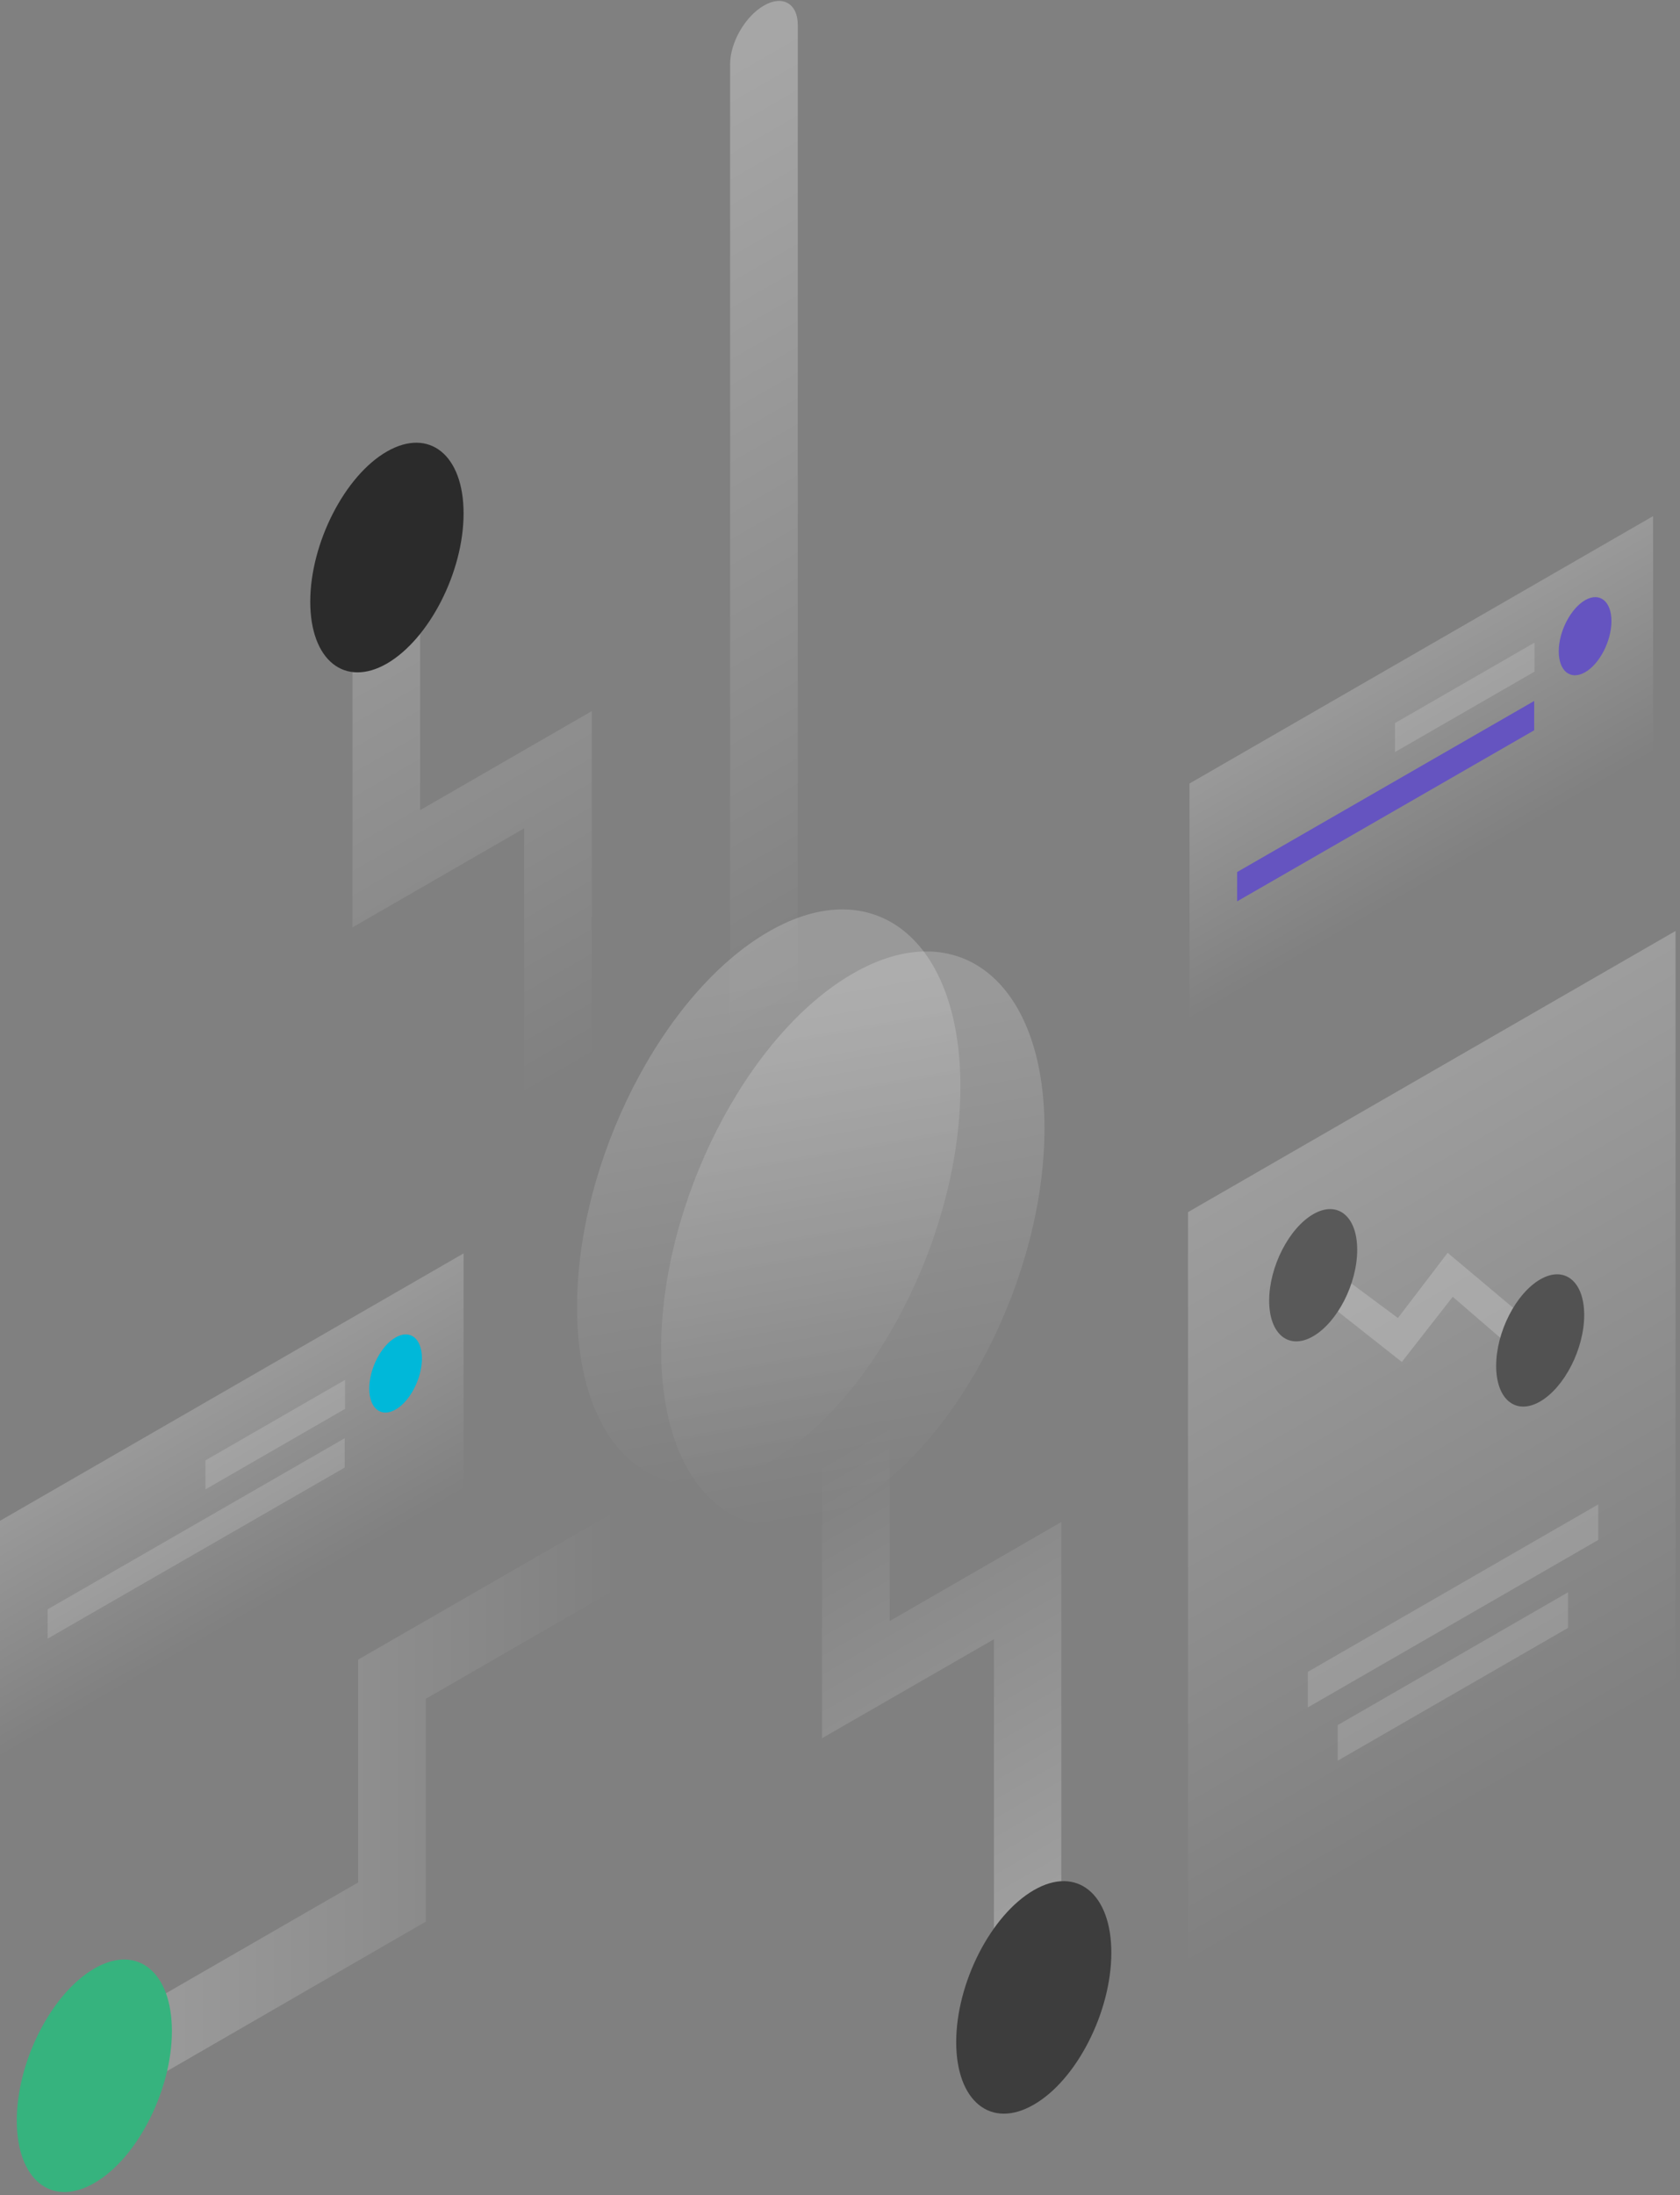 <svg width="147" height="192" viewBox="0 0 147 192" fill="none" xmlns="http://www.w3.org/2000/svg">
<rect x="0" y="0" width="147" height="192" fill="#808080" stroke="none"/>
<path opacity="0.2" d="M50.495 114.362C50.495 127.181 58.015 133.25 67.265 127.913C76.541 122.577 84.035 107.848 84.035 95.03C84.035 82.211 76.515 76.142 67.265 81.479C57.989 86.815 50.468 101.544 50.495 114.362Z" fill="url(#paint0_linear_973_1753)"/>
<path opacity="0.2" d="M57.851 118.037C57.851 130.856 65.371 136.925 74.621 131.588C83.897 126.251 91.392 111.523 91.392 98.704C91.392 85.886 83.871 79.817 74.621 85.153C65.345 90.49 57.825 105.218 57.851 118.037Z" fill="url(#paint1_linear_973_1753)"/>
<path opacity="0.3" d="M89.931 182.955C88.28 183.896 86.97 183.138 86.97 181.254V143.374L71.929 152.033V127.233C71.929 125.349 73.266 123.047 74.89 122.106C76.541 121.164 77.851 121.922 77.851 123.806V141.778L92.866 133.119V177.827C92.892 179.711 91.556 182.013 89.931 182.955Z" fill="url(#paint2_linear_973_1753)"/>
<path opacity="0.3" d="M66.846 0.486C65.195 1.428 63.885 3.73 63.885 5.613V91.603C63.885 93.486 65.221 94.245 66.846 93.303C68.497 92.361 69.807 90.059 69.807 88.176V2.186C69.807 0.303 68.47 -0.456 66.846 0.486Z" fill="url(#paint3_linear_973_1753)"/>
<path d="M83.668 178.612C83.668 183.792 86.708 186.251 90.455 184.079C94.202 181.934 97.242 175.97 97.242 170.79C97.242 165.61 94.202 163.151 90.455 165.322C86.708 167.494 83.668 173.432 83.668 178.612Z" fill="#3D3D3D"/>
<path opacity="0.3" d="M33.803 43.624C35.454 42.682 36.764 43.441 36.764 45.325V70.857L51.779 62.198V93.564C51.779 95.448 50.442 97.75 48.818 98.692C47.167 99.633 45.856 98.875 45.856 96.991V72.453L30.842 81.112V48.752C30.842 46.868 32.152 44.566 33.803 43.624Z" fill="url(#paint4_linear_973_1753)"/>
<path d="M27.147 52.623C27.147 57.751 30.161 60.157 33.855 58.038C37.55 55.893 40.563 50.033 40.563 44.906C40.563 39.779 37.55 37.372 33.855 39.491C30.161 41.61 27.147 47.522 27.147 52.623Z" fill="#2B2B2B"/>
<path opacity="0.3" d="M5.057 183.216C5.057 181.333 6.394 179.031 8.018 178.089L31.34 164.642V145.153L54.504 131.811C56.155 130.869 57.465 131.628 57.465 133.512C57.465 135.395 56.129 137.697 54.504 138.639L37.262 148.58V168.069L8.045 184.943C6.394 185.885 5.057 185.1 5.057 183.216Z" fill="url(#paint5_linear_973_1753)"/>
<path d="M1.468 185.466C1.468 190.646 4.507 193.105 8.254 190.933C12.001 188.788 15.041 182.824 15.041 177.644C15.041 172.464 12.001 170.005 8.254 172.176C4.507 174.348 1.468 180.286 1.468 185.466Z" fill="#36B37E"/>
<path opacity="0.3" d="M146.61 81.426L103.95 106.017V184.916L146.61 160.326V81.426Z" fill="url(#paint6_linear_973_1753)"/>
<path opacity="0.15" d="M139.85 131.576L114.432 146.226V149.339L139.85 134.689V131.576Z" fill="white"/>
<path opacity="0.15" d="M137.203 139.267L117.052 150.882V153.995L137.203 142.38V139.267Z" fill="white"/>
<path opacity="0.2" d="M116.03 113.891L122.66 119.123L127.114 113.42L132.931 118.443L135.237 116.769L126.669 109.575L122.319 115.278L117.524 111.72L116.03 113.891Z" fill="white"/>
<path d="M111.052 113.76C111.052 116.716 112.781 118.103 114.903 116.873C117.026 115.644 118.755 112.269 118.755 109.313C118.755 106.357 117.026 104.97 114.903 106.2C112.781 107.43 111.052 110.804 111.052 113.76Z" fill="#595959"/>
<path d="M130.914 119.463C130.914 122.42 132.643 123.806 134.766 122.577C136.888 121.347 138.618 117.972 138.618 115.016C138.618 112.06 136.888 110.674 134.766 111.903C132.643 113.133 130.914 116.507 130.914 119.463Z" fill="#525252"/>
<path opacity="0.2" d="M0 133.014L40.563 109.627V130.712L0 154.1V133.014Z" fill="url(#paint7_linear_973_1753)"/>
<path opacity="0.15" d="M30.187 120.693L17.976 127.73V130.268L30.187 123.23V120.693Z" fill="white"/>
<path opacity="0.15" d="M30.16 125.794L4.166 140.758V143.321L30.16 128.358V125.794Z" fill="white"/>
<path d="M32.309 121.452C32.309 123.178 33.331 124.015 34.615 123.283C35.899 122.55 36.921 120.536 36.921 118.809C36.921 117.083 35.899 116.246 34.615 116.978C33.331 117.711 32.309 119.725 32.309 121.452Z" fill="#00B8D9"/>
<path opacity="0.2" d="M104.081 68.529L144.645 45.142V66.227L104.081 89.614V68.529Z" fill="url(#paint8_linear_973_1753)"/>
<path opacity="0.15" d="M134.268 56.208L122.057 63.245V65.782L134.268 58.745V56.208Z" fill="white"/>
<path d="M134.242 61.309L108.248 76.272V78.836L134.242 63.872V61.309Z" fill="#6554C0"/>
<path d="M136.39 56.966C136.39 58.693 137.412 59.53 138.696 58.797C139.98 58.065 141.002 56.051 141.002 54.324C141.002 52.597 139.98 51.76 138.696 52.493C137.439 53.225 136.39 55.214 136.39 56.966Z" fill="#6554C0"/>
<defs>
<linearGradient id="paint0_linear_973_1753" x1="63.895" y1="85.531" x2="71.456" y2="128.655" gradientUnits="userSpaceOnUse">
<stop stop-color="white"/>
<stop offset="1" stop-color="white" stop-opacity="0"/>
</linearGradient>
<linearGradient id="paint1_linear_973_1753" x1="71.251" y1="89.206" x2="78.812" y2="132.33" gradientUnits="userSpaceOnUse">
<stop stop-color="white"/>
<stop offset="1" stop-color="white" stop-opacity="0"/>
</linearGradient>
<linearGradient id="paint2_linear_973_1753" x1="99.442" y1="174.045" x2="72.329" y2="126.994" gradientUnits="userSpaceOnUse">
<stop stop-color="white"/>
<stop offset="1" stop-color="white" stop-opacity="0"/>
</linearGradient>
<linearGradient id="paint3_linear_973_1753" x1="48.201" y1="14.654" x2="85.403" y2="79.214" gradientUnits="userSpaceOnUse">
<stop stop-color="white"/>
<stop offset="1" stop-color="white" stop-opacity="0"/>
</linearGradient>
<linearGradient id="paint4_linear_973_1753" x1="17.904" y1="31.17" x2="53.344" y2="92.67" gradientUnits="userSpaceOnUse">
<stop stop-color="white"/>
<stop offset="1" stop-color="white" stop-opacity="0"/>
</linearGradient>
<linearGradient id="paint5_linear_973_1753" x1="-4.693" y1="158.378" x2="54.531" y2="158.371" gradientUnits="userSpaceOnUse">
<stop stop-color="white"/>
<stop offset="1" stop-color="white" stop-opacity="0"/>
</linearGradient>
<linearGradient id="paint6_linear_973_1753" x1="99.39" y1="88.361" x2="137.168" y2="153.919" gradientUnits="userSpaceOnUse">
<stop stop-color="white"/>
<stop offset="1" stop-color="white" stop-opacity="0"/>
</linearGradient>
<linearGradient id="paint7_linear_973_1753" x1="15.697" y1="123.958" x2="24.823" y2="139.797" gradientUnits="userSpaceOnUse">
<stop stop-color="white"/>
<stop offset="1" stop-color="white" stop-opacity="0"/>
</linearGradient>
<linearGradient id="paint8_linear_973_1753" x1="119.787" y1="59.465" x2="128.914" y2="75.304" gradientUnits="userSpaceOnUse">
<stop stop-color="white"/>
<stop offset="1" stop-color="white" stop-opacity="0"/>
</linearGradient>
</defs>
</svg>
